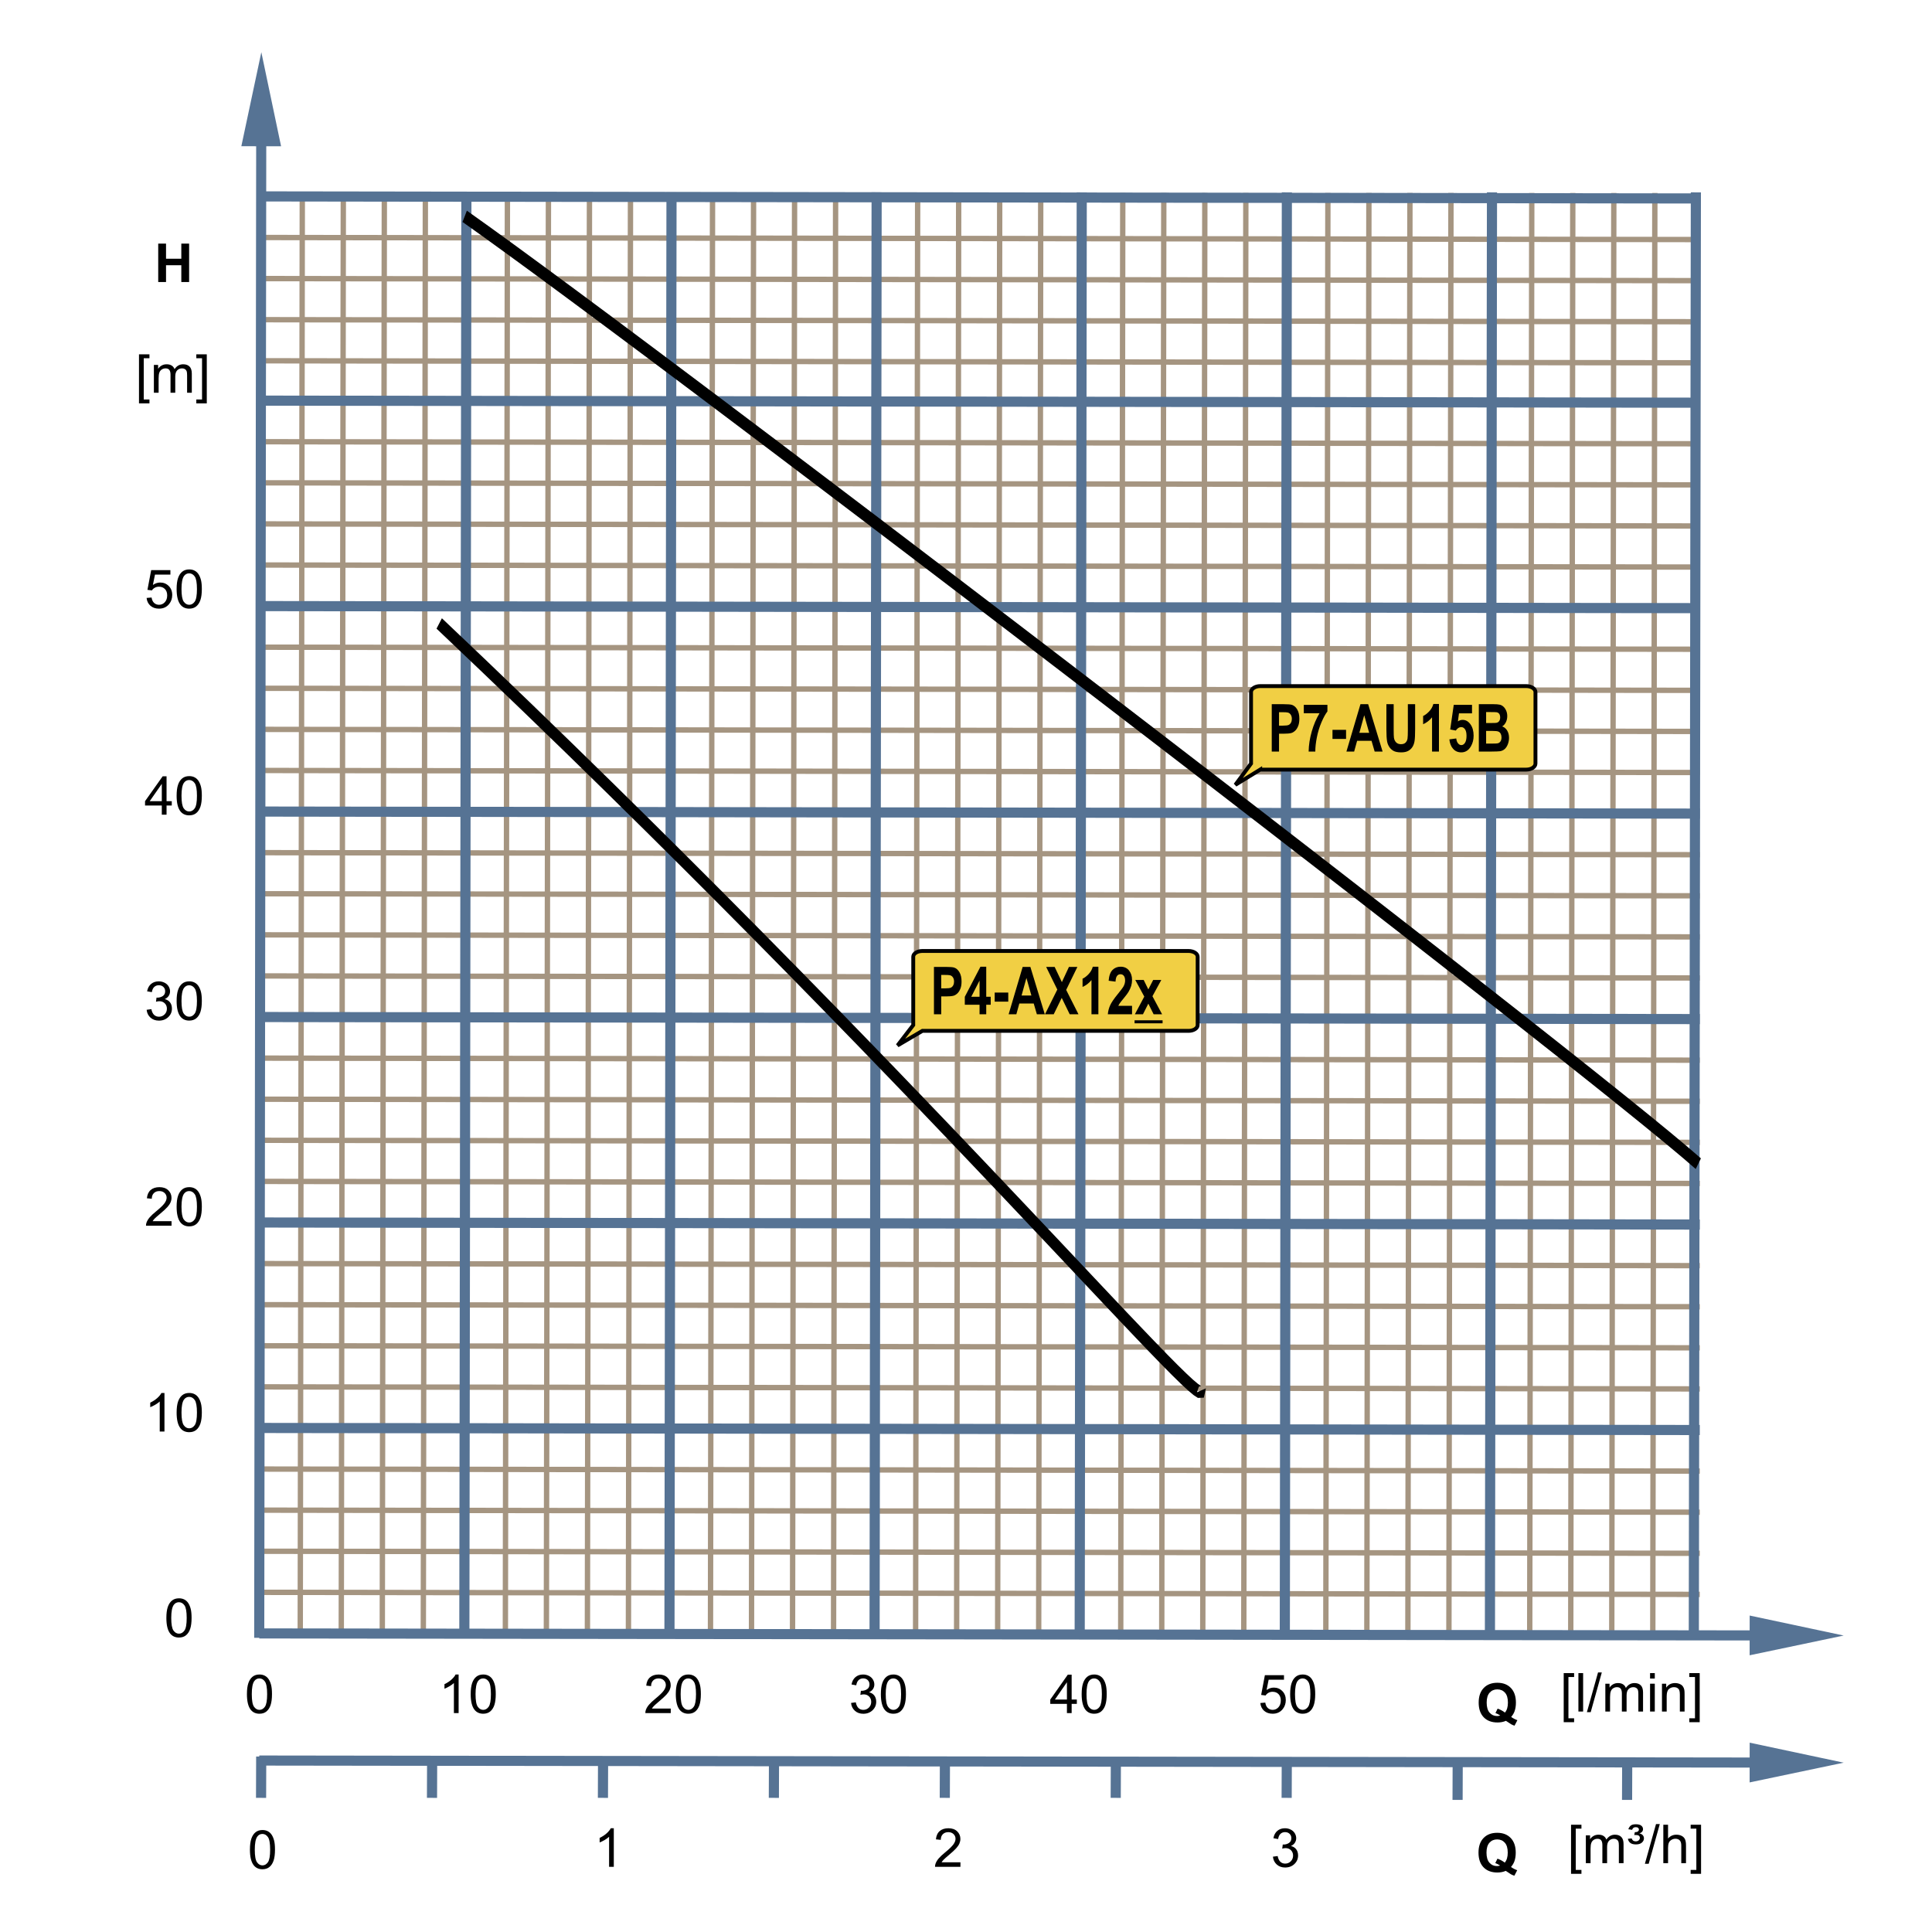 <?xml version="1.0" encoding="UTF-8"?>
<!DOCTYPE svg PUBLIC "-//W3C//DTD SVG 1.1//EN" "http://www.w3.org/Graphics/SVG/1.1/DTD/svg11.dtd">
<svg xmlns="http://www.w3.org/2000/svg" xml:space="preserve" width="600px" height="600px" style="shape-rendering:geometricPrecision; text-rendering:geometricPrecision; image-rendering:optimizeQuality; fill-rule:evenodd; clip-rule:evenodd"
viewBox="0 0 600 600"
 xmlns:xlink="http://www.w3.org/1999/xlink">
 <defs>
  <style type="text/css">
   <![CDATA[
    .str2 {stroke:black;stroke-width:1.2}
    .str0 {stroke:#A59581;stroke-width:1.666}
    .str1 {stroke:#567394;stroke-width:3.15}
    .fil0 {fill:none}
    .fil5 {fill:black}
    .fil4 {fill:#F1CF44}
    .fil3 {fill:black;fill-rule:nonzero}
    .fil1 {fill:black;fill-rule:nonzero}
    .fil2 {fill:#567394;fill-rule:nonzero}
   ]]>
  </style>
 </defs>
 <g id="Ebene_1">
  <line class="fil0 str0" x1="93.882" y1="59.926" x2="93.244" y2= "508.562" />
  <line class="fil0 str0" x1="157.583" y1="59.926" x2="156.945" y2= "508.562" />
  <line class="fil0 str0" x1="221.285" y1="59.926" x2="220.646" y2= "508.562" />
  <line class="fil0 str0" x1="284.986" y1="59.926" x2="284.348" y2= "508.562" />
  <line class="fil0 str0" x1="348.687" y1="59.926" x2="348.049" y2= "508.562" />
  <line class="fil0 str0" x1="475.706" y1="59.926" x2="475.068" y2= "508.562" />
  <line class="fil0 str0" x1="412.389" y1="59.926" x2="411.75" y2= "508.562" />
  <line class="fil0 str0" x1="106.622" y1="59.926" x2="105.984" y2= "508.562" />
  <line class="fil0 str0" x1="170.323" y1="59.926" x2="169.685" y2= "508.562" />
  <line class="fil0 str0" x1="234.025" y1="59.926" x2="233.386" y2= "508.562" />
  <line class="fil0 str0" x1="297.726" y1="59.926" x2="297.088" y2= "508.562" />
  <line class="fil0 str0" x1="361.427" y1="59.926" x2="360.789" y2= "508.562" />
  <line class="fil0 str0" x1="488.446" y1="59.926" x2="487.808" y2= "508.562" />
  <line class="fil0 str0" x1="425.129" y1="59.926" x2="424.49" y2= "508.562" />
  <line class="fil0 str0" x1="119.362" y1="59.926" x2="118.724" y2= "508.562" />
  <line class="fil0 str0" x1="183.065" y1="59.926" x2="182.425" y2= "508.562" />
  <line class="fil0 str0" x1="246.765" y1="59.926" x2="246.128" y2= "508.562" />
  <line class="fil0 str0" x1="310.466" y1="59.926" x2="309.828" y2= "508.562" />
  <line class="fil0 str0" x1="374.169" y1="59.926" x2="373.529" y2= "508.562" />
  <line class="fil0 str0" x1="501.187" y1="59.926" x2="500.548" y2= "508.562" />
  <line class="fil0 str0" x1="437.869" y1="59.926" x2="437.231" y2= "508.562" />
  <line class="fil0 str0" x1="132.102" y1="59.926" x2="131.465" y2= "508.562" />
  <line class="fil0 str0" x1="195.805" y1="59.926" x2="195.165" y2= "508.562" />
  <line class="fil0 str0" x1="259.506" y1="59.926" x2="258.868" y2= "508.562" />
  <line class="fil0 str0" x1="323.206" y1="59.926" x2="322.569" y2= "508.562" />
  <line class="fil0 str0" x1="386.909" y1="59.926" x2="386.269" y2= "508.562" />
  <line class="fil0 str0" x1="513.928" y1="59.926" x2="513.288" y2= "508.562" />
  <line class="fil0 str0" x1="450.609" y1="59.926" x2="449.972" y2= "508.562" />
  <line class="fil0 str0" x1="527.885" y1="431.343" x2="80.518" y2= "430.704" />
  <line class="fil0 str0" x1="527.885" y1="495.153" x2="80.518" y2= "494.513" />
  <line class="fil0 str0" x1="527.885" y1="367.534" x2="80.518" y2= "366.894" />
  <line class="fil0 str0" x1="527.885" y1="303.724" x2="80.518" y2= "303.085" />
  <line class="fil0 str0" x1="527.885" y1="239.915" x2="80.518" y2= "239.276" />
  <line class="fil0 str0" x1="527.885" y1="112.682" x2="80.518" y2= "112.043" />
  <line class="fil0 str0" x1="527.885" y1="176.107" x2="80.518" y2= "175.468" />
  <line class="fil0 str0" x1="527.885" y1="418.581" x2="80.518" y2= "417.942" />
  <line class="fil0 str0" x1="527.885" y1="482.391" x2="80.518" y2= "481.751" />
  <line class="fil0 str0" x1="527.885" y1="354.772" x2="80.518" y2= "354.132" />
  <line class="fil0 str0" x1="527.885" y1="290.962" x2="80.518" y2= "290.324" />
  <line class="fil0 str0" x1="527.885" y1="227.154" x2="80.518" y2= "226.515" />
  <line class="fil0 str0" x1="527.885" y1="99.92" x2="80.518" y2= "99.28" />
  <line class="fil0 str0" x1="527.885" y1="163.345" x2="80.518" y2= "162.706" />
  <line class="fil0 str0" x1="527.885" y1="405.819" x2="80.518" y2= "405.18" />
  <line class="fil0 str0" x1="527.885" y1="469.628" x2="80.518" y2= "468.989" />
  <line class="fil0 str0" x1="527.885" y1="342.011" x2="80.518" y2= "341.372" />
  <line class="fil0 str0" x1="527.885" y1="278.202" x2="80.518" y2= "277.562" />
  <line class="fil0 str0" x1="527.885" y1="214.392" x2="80.518" y2= "213.753" />
  <line class="fil0 str0" x1="527.885" y1="87.157" x2="80.518" y2= "86.518" />
  <line class="fil0 str0" x1="527.885" y1="150.583" x2="80.518" y2= "149.943" />
  <line class="fil0 str0" x1="527.885" y1="393.058" x2="80.518" y2= "392.419" />
  <line class="fil0 str0" x1="527.885" y1="456.866" x2="80.518" y2= "456.227" />
  <line class="fil0 str0" x1="527.885" y1="329.249" x2="80.518" y2= "328.609" />
  <line class="fil0 str0" x1="527.885" y1="265.439" x2="80.518" y2= "264.8" />
  <line class="fil0 str0" x1="527.885" y1="201.63" x2="80.518" y2= "200.991" />
  <line class="fil0 str0" x1="527.885" y1="74.397" x2="80.518" y2= "73.757" />
  <line class="fil0 str0" x1="527.885" y1="137.82" x2="80.518" y2= "137.181" />
  <polygon class="fil1" points="49.137,87.586 49.137,75.655 51.562,75.655 51.562,80.35 56.31,80.35 56.31,75.655 58.732,75.655 58.732,87.586 56.31,87.586 56.31,82.37 51.562,82.37 51.562,87.586 "/>
  <path class="fil1" d="M469.309 533.213c0.589,0.422 1.235,0.761 1.928,1.008l-0.885 1.702c-0.364,-0.109 -0.72,-0.258 -1.068,-0.447 -0.077,-0.038 -0.611,-0.391 -1.602,-1.058 -0.784,0.342 -1.647,0.512 -2.597,0.512 -1.835,0 -3.269,-0.539 -4.309,-1.62 -1.039,-1.077 -1.559,-2.594 -1.559,-4.546 0,-1.95 0.52,-3.463 1.562,-4.546 1.041,-1.08 2.455,-1.622 4.241,-1.622 1.767,0 3.17,0.542 4.205,1.622 1.036,1.083 1.556,2.597 1.556,4.546 0,1.03 -0.145,1.935 -0.43,2.717 -0.22,0.597 -0.567,1.175 -1.043,1.734zm-1.939 -1.359c0.312,-0.364 0.542,-0.803 0.698,-1.32 0.153,-0.513 0.23,-1.106 0.23,-1.772 0,-1.381 -0.302,-2.408 -0.91,-3.088 -0.608,-0.68 -1.403,-1.022 -2.384,-1.022 -0.983,0 -1.776,0.342 -2.387,1.024 -0.613,0.683 -0.918,1.712 -0.918,3.087 0,1.392 0.306,2.436 0.918,3.128 0.611,0.691 1.38,1.039 2.313,1.039 0.346,0 0.677,-0.058 0.986,-0.173 -0.488,-0.318 -0.986,-0.569 -1.488,-0.75l0.674 -1.375c0.792,0.272 1.55,0.677 2.269,1.222z"/>
  <path class="fil1" d="M469.254 579.808c0.589,0.422 1.235,0.761 1.928,1.008l-0.885 1.702c-0.364,-0.109 -0.72,-0.258 -1.068,-0.447 -0.077,-0.038 -0.611,-0.391 -1.602,-1.058 -0.784,0.342 -1.647,0.512 -2.597,0.512 -1.835,0 -3.269,-0.539 -4.309,-1.62 -1.039,-1.077 -1.559,-2.594 -1.559,-4.546 0,-1.95 0.52,-3.463 1.562,-4.546 1.041,-1.08 2.455,-1.622 4.241,-1.622 1.767,0 3.17,0.542 4.205,1.622 1.036,1.083 1.556,2.597 1.556,4.546 0,1.03 -0.145,1.935 -0.43,2.717 -0.22,0.597 -0.567,1.175 -1.043,1.734zm-1.939 -1.359c0.312,-0.364 0.542,-0.803 0.698,-1.32 0.153,-0.513 0.23,-1.106 0.23,-1.772 0,-1.381 -0.302,-2.408 -0.91,-3.088 -0.608,-0.68 -1.403,-1.022 -2.384,-1.022 -0.983,0 -1.776,0.342 -2.387,1.024 -0.613,0.683 -0.918,1.712 -0.918,3.087 0,1.392 0.306,2.436 0.918,3.128 0.611,0.691 1.38,1.039 2.313,1.039 0.346,0 0.677,-0.058 0.986,-0.173 -0.488,-0.318 -0.986,-0.569 -1.488,-0.75l0.674 -1.375c0.792,0.272 1.55,0.677 2.269,1.222z"/>
  <polygon class="fil1" points="43.164,125.279 43.164,110.038 46.413,110.038 46.413,111.252 44.639,111.252 44.639,124.068 46.413,124.068 46.413,125.279 "/>
  <path id="1" class="fil1" d="M47.789 121.969l0 -8.641 1.317 0 0 1.211c0.274,-0.422 0.636,-0.764 1.09,-1.02 0.454,-0.258 0.97,-0.389 1.548,-0.389 0.643,0 1.17,0.134 1.583,0.4 0.414,0.268 0.704,0.636 0.871,1.115 0.691,-1.009 1.584,-1.515 2.685,-1.515 0.865,0 1.526,0.239 1.991,0.715 0.465,0.474 0.694,1.205 0.694,2.191l0 5.934 -1.463 0 0 -5.444c0,-0.586 -0.047,-1.008 -0.143,-1.266 -0.098,-0.257 -0.271,-0.465 -0.52,-0.624 -0.252,-0.154 -0.548,-0.235 -0.885,-0.235 -0.613,0 -1.118,0.202 -1.524,0.608 -0.402,0.403 -0.605,1.05 -0.605,1.939l0 5.022 -1.472 0 0 -5.614c0,-0.652 -0.121,-1.142 -0.361,-1.466 -0.241,-0.324 -0.631,-0.488 -1.18,-0.488 -0.414,0 -0.797,0.107 -1.15,0.328 -0.351,0.216 -0.608,0.532 -0.764,0.95 -0.161,0.419 -0.238,1.022 -0.238,1.808l0 4.483 -1.474 0z"/>
  <polygon id="12" class="fil1" points="64.217,125.279 60.968,125.279 60.968,124.068 62.746,124.068 62.746,111.252 60.968,111.252 60.968,110.038 64.217,110.038 "/>
  <polygon class="fil1" points="485.624,534.841 485.624,519.6 488.854,519.6 488.854,520.814 487.09,520.814 487.09,533.63 488.854,533.63 488.854,534.841 "/>
  <polygon id="1" class="fil1" points="490.189,531.531 490.189,519.6 491.654,519.6 491.654,531.531 "/>
  <polygon id="12" class="fil1" points="492.825,531.734 496.283,519.398 497.455,519.398 494.006,531.734 "/>
  <path id="123" class="fil1" d="M498.554 531.531l0 -8.641 1.309 0 0 1.211c0.272,-0.422 0.633,-0.764 1.083,-1.02 0.45,-0.258 0.964,-0.389 1.539,-0.389 0.639,0 1.164,0.134 1.573,0.4 0.411,0.268 0.699,0.636 0.866,1.115 0.687,-1.009 1.575,-1.515 2.669,-1.515 0.858,0 1.517,0.239 1.978,0.715 0.461,0.474 0.691,1.205 0.691,2.191l0 5.934 -1.455 0 0 -5.444c0,-0.586 -0.047,-1.008 -0.142,-1.266 -0.098,-0.257 -0.269,-0.465 -0.517,-0.624 -0.25,-0.154 -0.545,-0.235 -0.88,-0.235 -0.609,0 -1.112,0.202 -1.515,0.608 -0.4,0.403 -0.602,1.05 -0.602,1.939l0 5.022 -1.465 0 0 -5.614c0,-0.652 -0.12,-1.142 -0.357,-1.466 -0.239,-0.324 -0.628,-0.488 -1.173,-0.488 -0.411,0 -0.792,0.107 -1.142,0.328 -0.35,0.216 -0.605,0.532 -0.761,0.95 -0.159,0.419 -0.236,1.022 -0.236,1.808l0 4.483 -1.465 0z"/>
  <path id="1234" class="fil1" d="M512.444 521.287l0 -1.687 1.466 0 0 1.687 -1.466 0zm0 10.244l0 -8.641 1.466 0 0 8.641 -1.466 0z"/>
  <path id="12345" class="fil1" d="M516.14 531.531l0 -8.641 1.318 0 0 1.227c0.635,-0.95 1.553,-1.425 2.75,-1.425 0.521,0 1,0.094 1.436,0.282 0.438,0.189 0.764,0.433 0.98,0.739 0.22,0.302 0.37,0.663 0.458,1.08 0.054,0.272 0.08,0.746 0.08,1.425l0 5.313 -1.466 0 0 -5.258c0,-0.594 -0.055,-1.041 -0.169,-1.339 -0.115,-0.294 -0.318,-0.531 -0.606,-0.706 -0.291,-0.178 -0.63,-0.266 -1.022,-0.266 -0.625,0 -1.161,0.2 -1.617,0.594 -0.452,0.397 -0.677,1.146 -0.677,2.255l0 4.72 -1.465 0z"/>
  <polygon id="123456" class="fil1" points="527.857,534.841 524.627,534.841 524.627,533.63 526.394,533.63 526.394,520.814 524.627,520.814 524.627,519.6 527.857,519.6 "/>
  <polygon class="fil1" points="487.901,581.929 487.901,566.688 491.131,566.688 491.131,567.902 489.367,567.902 489.367,580.718 491.131,580.718 491.131,581.929 "/>
  <path id="1" class="fil1" d="M492.499 578.619l0 -8.641 1.309 0 0 1.211c0.272,-0.422 0.633,-0.764 1.083,-1.02 0.45,-0.258 0.964,-0.389 1.539,-0.389 0.639,0 1.164,0.134 1.573,0.4 0.411,0.268 0.699,0.636 0.866,1.115 0.687,-1.009 1.575,-1.515 2.669,-1.515 0.858,0 1.517,0.239 1.978,0.715 0.461,0.474 0.691,1.205 0.691,2.191l0 5.934 -1.455 0 0 -5.444c0,-0.586 -0.047,-1.008 -0.142,-1.266 -0.098,-0.257 -0.269,-0.465 -0.517,-0.624 -0.25,-0.154 -0.545,-0.235 -0.88,-0.235 -0.609,0 -1.112,0.202 -1.515,0.608 -0.4,0.403 -0.602,1.05 -0.602,1.939l0 5.022 -1.465 0 0 -5.614c0,-0.652 -0.12,-1.142 -0.357,-1.466 -0.239,-0.324 -0.628,-0.488 -1.173,-0.488 -0.411,0 -0.792,0.107 -1.142,0.328 -0.35,0.216 -0.605,0.532 -0.761,0.95 -0.159,0.419 -0.236,1.022 -0.236,1.808l0 4.483 -1.465 0z"/>
  <path id="12" class="fil1" d="M505.553 571.058l1.186 -0.123c0.109,0.328 0.25,0.55 0.425,0.669 0.233,0.162 0.509,0.243 0.831,0.243 0.383,0 0.693,-0.106 0.928,-0.317 0.233,-0.211 0.35,-0.468 0.35,-0.764 0,-0.272 -0.101,-0.49 -0.294,-0.654 -0.195,-0.161 -0.528,-0.241 -1,-0.241 -0.066,0 -0.156,0.005 -0.269,0.014 -0.076,0.005 -0.137,0.008 -0.178,0.008l0.178 -0.894c0.439,0.005 0.761,-0.072 0.964,-0.236 0.203,-0.161 0.306,-0.361 0.306,-0.595 0,-0.2 -0.08,-0.372 -0.244,-0.51 -0.162,-0.142 -0.403,-0.211 -0.726,-0.211 -0.302,0 -0.539,0.058 -0.71,0.178 -0.17,0.12 -0.32,0.335 -0.444,0.649l-1.164 -0.186c0.224,-0.575 0.506,-0.978 0.844,-1.205 0.339,-0.228 0.833,-0.342 1.483,-0.342 0.783,0 1.35,0.146 1.706,0.436 0.354,0.291 0.532,0.652 0.532,1.085 0,0.301 -0.096,0.564 -0.288,0.798 -0.192,0.233 -0.469,0.402 -0.833,0.506 0.483,0.12 0.838,0.317 1.066,0.589 0.228,0.274 0.342,0.597 0.342,0.965 0,0.504 -0.217,0.942 -0.644,1.317 -0.428,0.376 -1.039,0.562 -1.831,0.562 -0.757,0 -1.339,-0.15 -1.742,-0.45 -0.402,-0.302 -0.658,-0.734 -0.772,-1.291z"/>
  <polygon id="123" class="fil1" points="510.833,578.822 514.291,566.487 515.463,566.487 512.014,578.822 "/>
  <path id="1234" class="fil1" d="M516.562 578.619l0 -11.931 1.465 0 0 4.28c0.683,-0.791 1.546,-1.189 2.589,-1.189 0.639,0 1.194,0.129 1.666,0.381 0.472,0.25 0.811,0.6 1.014,1.044 0.203,0.446 0.306,1.093 0.306,1.937l0 5.477 -1.466 0 0 -5.477c0,-0.731 -0.159,-1.265 -0.476,-1.597 -0.317,-0.334 -0.767,-0.504 -1.346,-0.504 -0.435,0 -0.843,0.115 -1.225,0.339 -0.384,0.225 -0.655,0.531 -0.817,0.918 -0.164,0.383 -0.244,0.917 -0.244,1.594l0 4.728 -1.465 0z"/>
  <polygon id="12345" class="fil1" points="528.279,581.929 525.049,581.929 525.049,580.718 526.816,580.718 526.816,567.902 525.049,567.902 525.049,566.688 528.279,566.688 "/>
  <path class="fil1" d="M51.077 444.578l-1.471 0 0 -9.332c-0.354,0.335 -0.819,0.671 -1.395,1.008 -0.578,0.335 -1.094,0.589 -1.553,0.756l0 -1.414c0.824,-0.386 1.545,-0.854 2.162,-1.4 0.614,-0.55 1.054,-1.08 1.31,-1.597l0.946 0 0 11.979z"/>
  <path id="1" class="fil1" d="M54.853 438.694c0,-1.411 0.145,-2.546 0.438,-3.405 0.291,-0.861 0.728,-1.526 1.302,-1.992 0.575,-0.466 1.299,-0.699 2.172,-0.699 0.646,0 1.209,0.129 1.696,0.389 0.487,0.255 0.885,0.627 1.203,1.113 0.317,0.485 0.565,1.077 0.745,1.775 0.181,0.698 0.271,1.636 0.271,2.819 0,1.4 -0.146,2.528 -0.435,3.389 -0.29,0.861 -0.723,1.524 -1.298,1.995 -0.576,0.469 -1.302,0.702 -2.183,0.702 -1.157,0 -2.065,-0.411 -2.724,-1.236 -0.791,-0.992 -1.187,-2.611 -1.187,-4.85zm1.513 0c0,1.959 0.233,3.261 0.694,3.912 0.461,0.647 1.028,0.972 1.704,0.972 0.679,0 1.246,-0.328 1.707,-0.978 0.46,-0.65 0.693,-1.953 0.693,-3.906 0,-1.964 -0.233,-3.269 -0.693,-3.913 -0.461,-0.647 -1.033,-0.97 -1.721,-0.97 -0.679,0 -1.217,0.287 -1.624,0.857 -0.506,0.724 -0.761,2.069 -0.761,4.027z"/>
  <path class="fil1" d="M142.428 532.013l-1.463 0 0 -9.332c-0.353,0.335 -0.814,0.671 -1.387,1.008 -0.575,0.335 -1.088,0.589 -1.543,0.756l0 -1.414c0.819,-0.386 1.535,-0.854 2.15,-1.4 0.611,-0.55 1.047,-1.08 1.302,-1.597l0.942 0 0 11.979z"/>
  <path id="1" class="fil1" d="M146.181 526.129c0,-1.411 0.145,-2.546 0.436,-3.405 0.29,-0.861 0.723,-1.526 1.294,-1.992 0.572,-0.466 1.291,-0.699 2.159,-0.699 0.641,0 1.202,0.129 1.685,0.389 0.483,0.255 0.88,0.627 1.197,1.113 0.315,0.485 0.562,1.077 0.74,1.775 0.18,0.698 0.269,1.636 0.269,2.819 0,1.4 -0.145,2.528 -0.431,3.389 -0.288,0.861 -0.72,1.524 -1.291,1.995 -0.572,0.469 -1.294,0.702 -2.168,0.702 -1.151,0 -2.054,-0.411 -2.709,-1.236 -0.786,-0.992 -1.181,-2.611 -1.181,-4.85zm1.506 0c0,1.959 0.231,3.261 0.69,3.912 0.458,0.647 1.022,0.972 1.694,0.972 0.674,0 1.238,-0.328 1.696,-0.978 0.458,-0.65 0.69,-1.953 0.69,-3.906 0,-1.964 -0.231,-3.269 -0.69,-3.913 -0.458,-0.647 -1.027,-0.97 -1.71,-0.97 -0.676,0 -1.211,0.287 -1.614,0.857 -0.502,0.724 -0.756,2.069 -0.756,4.027z"/>
  <path class="fil1" d="M190.62 579.757l-1.463 0 0 -9.332c-0.353,0.335 -0.814,0.671 -1.387,1.008 -0.575,0.335 -1.088,0.589 -1.543,0.756l0 -1.414c0.819,-0.386 1.535,-0.854 2.15,-1.4 0.611,-0.55 1.047,-1.08 1.302,-1.597l0.942 0 0 11.979z"/>
  <path class="fil1" d="M298.271 578.35l0 1.408 -7.887 0c-0.011,-0.353 0.044,-0.691 0.17,-1.017 0.2,-0.539 0.521,-1.066 0.964,-1.587 0.444,-0.52 1.083,-1.123 1.917,-1.806 1.296,-1.065 2.175,-1.906 2.63,-2.528 0.455,-0.619 0.683,-1.208 0.683,-1.761 0,-0.581 -0.208,-1.069 -0.622,-1.469 -0.417,-0.398 -0.959,-0.598 -1.625,-0.598 -0.706,0 -1.269,0.211 -1.691,0.636 -0.425,0.422 -0.639,1.009 -0.644,1.756l-1.506 -0.153c0.102,-1.124 0.491,-1.981 1.164,-2.57 0.672,-0.587 1.578,-0.882 2.71,-0.882 1.145,0 2.05,0.318 2.717,0.953 0.669,0.635 1.003,1.422 1.003,2.361 0,0.477 -0.098,0.946 -0.294,1.408 -0.194,0.461 -0.52,0.948 -0.972,1.455 -0.454,0.512 -1.206,1.211 -2.258,2.101 -0.879,0.739 -1.443,1.238 -1.693,1.502 -0.249,0.261 -0.455,0.524 -0.619,0.792l5.854 0z"/>
  <path class="fil1" d="M395.32 576.608l1.465 -0.195c0.17,0.831 0.455,1.428 0.858,1.795 0.406,0.367 0.898,0.55 1.477,0.55 0.69,0 1.272,-0.239 1.748,-0.717 0.472,-0.477 0.71,-1.069 0.71,-1.775 0,-0.672 -0.219,-1.228 -0.658,-1.665 -0.441,-0.436 -1,-0.655 -1.677,-0.655 -0.277,0 -0.622,0.055 -1.033,0.164l0.164 -1.287c0.098,0.013 0.175,0.017 0.236,0.017 0.622,0 1.183,-0.164 1.683,-0.488 0.499,-0.326 0.75,-0.828 0.75,-1.506 0,-0.537 -0.183,-0.984 -0.546,-1.334 -0.365,-0.353 -0.835,-0.531 -1.409,-0.531 -0.569,0 -1.044,0.181 -1.422,0.537 -0.38,0.357 -0.625,0.896 -0.732,1.613l-1.465 -0.261c0.178,-0.983 0.586,-1.743 1.219,-2.282 0.636,-0.54 1.425,-0.811 2.37,-0.811 0.65,0 1.25,0.142 1.797,0.419 0.548,0.28 0.967,0.661 1.258,1.145 0.288,0.483 0.436,0.994 0.436,1.539 0,0.513 -0.139,0.983 -0.417,1.408 -0.277,0.422 -0.685,0.759 -1.227,1.008 0.706,0.162 1.252,0.501 1.644,1.014 0.389,0.512 0.583,1.153 0.583,1.923 0,1.041 -0.376,1.924 -1.139,2.649 -0.757,0.726 -1.72,1.087 -2.88,1.087 -1.047,0 -1.917,-0.31 -2.608,-0.935 -0.691,-0.622 -1.087,-1.431 -1.184,-2.425z"/>
  <path class="fil1" d="M76.688 526.129c0,-1.411 0.145,-2.546 0.436,-3.405 0.29,-0.861 0.723,-1.526 1.294,-1.992 0.572,-0.466 1.291,-0.699 2.159,-0.699 0.641,0 1.202,0.129 1.685,0.389 0.483,0.255 0.88,0.627 1.197,1.113 0.315,0.485 0.562,1.077 0.74,1.775 0.18,0.698 0.269,1.636 0.269,2.819 0,1.4 -0.145,2.528 -0.431,3.389 -0.288,0.861 -0.72,1.524 -1.291,1.995 -0.572,0.469 -1.294,0.702 -2.168,0.702 -1.151,0 -2.054,-0.411 -2.709,-1.236 -0.786,-0.992 -1.181,-2.611 -1.181,-4.85zm1.506 0c0,1.959 0.231,3.261 0.69,3.912 0.458,0.647 1.022,0.972 1.694,0.972 0.674,0 1.238,-0.328 1.696,-0.978 0.458,-0.65 0.69,-1.953 0.69,-3.906 0,-1.964 -0.231,-3.269 -0.69,-3.913 -0.458,-0.647 -1.027,-0.97 -1.71,-0.97 -0.676,0 -1.211,0.287 -1.614,0.857 -0.502,0.724 -0.756,2.069 -0.756,4.027z"/>
  <path class="fil1" d="M51.669 502.466c0,-1.411 0.145,-2.546 0.438,-3.405 0.291,-0.861 0.728,-1.526 1.302,-1.992 0.575,-0.466 1.299,-0.699 2.172,-0.699 0.646,0 1.209,0.129 1.696,0.389 0.487,0.255 0.885,0.627 1.203,1.113 0.317,0.485 0.565,1.077 0.745,1.775 0.181,0.698 0.271,1.636 0.271,2.819 0,1.4 -0.146,2.528 -0.435,3.389 -0.29,0.861 -0.723,1.524 -1.298,1.995 -0.576,0.469 -1.302,0.702 -2.183,0.702 -1.157,0 -2.065,-0.411 -2.724,-1.236 -0.791,-0.992 -1.187,-2.611 -1.187,-4.85zm1.513 0c0,1.959 0.233,3.261 0.694,3.912 0.461,0.647 1.028,0.972 1.704,0.972 0.679,0 1.246,-0.328 1.707,-0.978 0.46,-0.65 0.693,-1.953 0.693,-3.906 0,-1.964 -0.233,-3.269 -0.693,-3.913 -0.461,-0.647 -1.033,-0.97 -1.721,-0.97 -0.679,0 -1.217,0.287 -1.624,0.857 -0.506,0.724 -0.761,2.069 -0.761,4.027z"/>
  <path class="fil1" d="M77.619 574.428c0,-1.411 0.145,-2.546 0.436,-3.405 0.29,-0.861 0.723,-1.526 1.294,-1.992 0.572,-0.466 1.291,-0.699 2.159,-0.699 0.641,0 1.202,0.129 1.685,0.389 0.483,0.255 0.88,0.627 1.197,1.113 0.315,0.485 0.562,1.077 0.74,1.775 0.18,0.698 0.269,1.636 0.269,2.819 0,1.4 -0.145,2.528 -0.431,3.389 -0.288,0.861 -0.72,1.524 -1.291,1.995 -0.572,0.469 -1.294,0.702 -2.168,0.702 -1.151,0 -2.054,-0.411 -2.709,-1.236 -0.786,-0.992 -1.181,-2.611 -1.181,-4.85zm1.506 0c0,1.959 0.231,3.261 0.69,3.912 0.458,0.647 1.022,0.972 1.694,0.972 0.674,0 1.238,-0.328 1.696,-0.978 0.458,-0.65 0.69,-1.953 0.69,-3.906 0,-1.964 -0.231,-3.269 -0.69,-3.913 -0.458,-0.647 -1.027,-0.97 -1.71,-0.97 -0.676,0 -1.211,0.287 -1.614,0.857 -0.502,0.724 -0.756,2.069 -0.756,4.027z"/>
  <path class="fil1" d="M208.307 530.605l0 1.408 -7.887 0c-0.011,-0.353 0.044,-0.691 0.17,-1.017 0.2,-0.539 0.521,-1.066 0.964,-1.587 0.444,-0.52 1.083,-1.123 1.917,-1.806 1.296,-1.065 2.175,-1.906 2.63,-2.528 0.455,-0.619 0.683,-1.208 0.683,-1.761 0,-0.581 -0.208,-1.069 -0.622,-1.469 -0.417,-0.398 -0.959,-0.598 -1.625,-0.598 -0.706,0 -1.269,0.211 -1.691,0.636 -0.425,0.422 -0.639,1.009 -0.644,1.756l-1.506 -0.153c0.102,-1.124 0.491,-1.981 1.164,-2.57 0.672,-0.587 1.578,-0.882 2.71,-0.882 1.145,0 2.05,0.318 2.717,0.953 0.669,0.635 1.003,1.422 1.003,2.361 0,0.477 -0.098,0.946 -0.294,1.408 -0.194,0.461 -0.52,0.948 -0.972,1.455 -0.454,0.512 -1.206,1.211 -2.258,2.101 -0.879,0.739 -1.443,1.238 -1.693,1.502 -0.249,0.261 -0.455,0.524 -0.619,0.792l5.854 0z"/>
  <path id="1" class="fil1" d="M209.876 526.129c0,-1.411 0.145,-2.546 0.436,-3.405 0.29,-0.861 0.723,-1.526 1.294,-1.992 0.572,-0.466 1.291,-0.699 2.159,-0.699 0.641,0 1.202,0.129 1.685,0.389 0.483,0.255 0.88,0.627 1.197,1.113 0.315,0.485 0.562,1.077 0.74,1.775 0.18,0.698 0.269,1.636 0.269,2.819 0,1.4 -0.145,2.528 -0.431,3.389 -0.288,0.861 -0.72,1.524 -1.291,1.995 -0.572,0.469 -1.294,0.702 -2.168,0.702 -1.151,0 -2.054,-0.411 -2.709,-1.236 -0.786,-0.992 -1.181,-2.611 -1.181,-4.85zm1.506 0c0,1.959 0.231,3.261 0.69,3.912 0.458,0.647 1.022,0.972 1.694,0.972 0.674,0 1.238,-0.328 1.696,-0.978 0.458,-0.65 0.69,-1.953 0.69,-3.906 0,-1.964 -0.231,-3.269 -0.69,-3.913 -0.458,-0.647 -1.027,-0.97 -1.71,-0.97 -0.676,0 -1.211,0.287 -1.614,0.857 -0.502,0.724 -0.756,2.069 -0.756,4.027z"/>
  <path class="fil1" d="M264.304 528.863l1.465 -0.195c0.17,0.831 0.455,1.428 0.858,1.795 0.406,0.367 0.898,0.55 1.477,0.55 0.69,0 1.272,-0.239 1.748,-0.717 0.472,-0.477 0.71,-1.069 0.71,-1.775 0,-0.672 -0.219,-1.228 -0.658,-1.665 -0.441,-0.436 -1,-0.655 -1.677,-0.655 -0.277,0 -0.622,0.055 -1.033,0.164l0.164 -1.287c0.098,0.013 0.175,0.017 0.236,0.017 0.622,0 1.183,-0.164 1.683,-0.488 0.499,-0.326 0.75,-0.828 0.75,-1.506 0,-0.537 -0.183,-0.984 -0.546,-1.334 -0.365,-0.353 -0.835,-0.531 -1.409,-0.531 -0.569,0 -1.044,0.181 -1.422,0.537 -0.38,0.357 -0.625,0.896 -0.732,1.613l-1.465 -0.261c0.178,-0.983 0.586,-1.743 1.219,-2.282 0.636,-0.54 1.425,-0.811 2.37,-0.811 0.65,0 1.25,0.142 1.797,0.419 0.548,0.28 0.967,0.661 1.258,1.145 0.288,0.483 0.436,0.994 0.436,1.539 0,0.513 -0.139,0.983 -0.417,1.408 -0.277,0.422 -0.685,0.759 -1.227,1.008 0.706,0.162 1.252,0.501 1.644,1.014 0.389,0.512 0.583,1.153 0.583,1.923 0,1.041 -0.376,1.924 -1.139,2.649 -0.757,0.726 -1.72,1.087 -2.88,1.087 -1.047,0 -1.917,-0.31 -2.608,-0.935 -0.691,-0.622 -1.087,-1.431 -1.184,-2.425z"/>
  <path id="1" class="fil1" d="M273.565 526.129c0,-1.411 0.145,-2.546 0.436,-3.405 0.29,-0.861 0.723,-1.526 1.294,-1.992 0.572,-0.466 1.291,-0.699 2.159,-0.699 0.641,0 1.202,0.129 1.685,0.389 0.483,0.255 0.88,0.627 1.197,1.113 0.315,0.485 0.562,1.077 0.74,1.775 0.18,0.698 0.269,1.636 0.269,2.819 0,1.4 -0.145,2.528 -0.431,3.389 -0.288,0.861 -0.72,1.524 -1.291,1.995 -0.572,0.469 -1.294,0.702 -2.168,0.702 -1.151,0 -2.054,-0.411 -2.709,-1.236 -0.786,-0.992 -1.181,-2.611 -1.181,-4.85zm1.506 0c0,1.959 0.231,3.261 0.69,3.912 0.458,0.647 1.022,0.972 1.694,0.972 0.674,0 1.238,-0.328 1.696,-0.978 0.458,-0.65 0.69,-1.953 0.69,-3.906 0,-1.964 -0.231,-3.269 -0.69,-3.913 -0.458,-0.647 -1.027,-0.97 -1.71,-0.97 -0.676,0 -1.211,0.287 -1.614,0.857 -0.502,0.724 -0.756,2.069 -0.756,4.027z"/>
  <path class="fil1" d="M331.345 532.013l0 -2.855 -5.175 0 0 -1.345 5.444 -7.731 1.197 0 0 7.731 1.611 0 0 1.345 -1.611 0 0 2.855 -1.466 0zm0 -4.2l0 -5.378 -3.734 5.378 3.734 0z"/>
  <path id="1" class="fil1" d="M335.92 526.129c0,-1.411 0.145,-2.546 0.436,-3.405 0.29,-0.861 0.723,-1.526 1.294,-1.992 0.572,-0.466 1.291,-0.699 2.159,-0.699 0.641,0 1.202,0.129 1.685,0.389 0.483,0.255 0.88,0.627 1.197,1.113 0.315,0.485 0.562,1.077 0.74,1.775 0.18,0.698 0.269,1.636 0.269,2.819 0,1.4 -0.145,2.528 -0.431,3.389 -0.288,0.861 -0.72,1.524 -1.291,1.995 -0.572,0.469 -1.294,0.702 -2.168,0.702 -1.151,0 -2.054,-0.411 -2.709,-1.236 -0.786,-0.992 -1.181,-2.611 -1.181,-4.85zm1.506 0c0,1.959 0.231,3.261 0.69,3.912 0.458,0.647 1.022,0.972 1.694,0.972 0.674,0 1.238,-0.328 1.696,-0.978 0.458,-0.65 0.69,-1.953 0.69,-3.906 0,-1.964 -0.231,-3.269 -0.69,-3.913 -0.458,-0.647 -1.027,-0.97 -1.71,-0.97 -0.676,0 -1.211,0.287 -1.614,0.857 -0.502,0.724 -0.756,2.069 -0.756,4.027z"/>
  <path class="fil1" d="M391.403 528.888l1.539 -0.131c0.115,0.75 0.378,1.31 0.792,1.688 0.417,0.378 0.917,0.567 1.502,0.567 0.706,0 1.304,-0.266 1.789,-0.797 0.49,-0.534 0.734,-1.239 0.734,-2.117 0,-0.836 -0.233,-1.494 -0.702,-1.978 -0.469,-0.483 -1.083,-0.724 -1.846,-0.724 -0.471,0 -0.896,0.107 -1.277,0.321 -0.381,0.214 -0.677,0.491 -0.894,0.833l-1.375 -0.178 1.156 -6.128 5.932 0 0 1.4 -4.761 0 -0.644 3.206c0.717,-0.501 1.469,-0.75 2.255,-0.75 1.043,0 1.92,0.361 2.636,1.082 0.717,0.723 1.076,1.65 1.076,2.784 0,1.08 -0.317,2.014 -0.945,2.8 -0.767,0.964 -1.811,1.447 -3.134,1.447 -1.085,0 -1.972,-0.302 -2.658,-0.912 -0.685,-0.608 -1.077,-1.414 -1.175,-2.416z"/>
  <path id="1" class="fil1" d="M400.672 526.129c0,-1.411 0.145,-2.546 0.436,-3.405 0.29,-0.861 0.723,-1.526 1.294,-1.992 0.572,-0.466 1.291,-0.699 2.159,-0.699 0.641,0 1.202,0.129 1.685,0.389 0.483,0.255 0.88,0.627 1.197,1.113 0.315,0.485 0.562,1.077 0.74,1.775 0.18,0.698 0.269,1.636 0.269,2.819 0,1.4 -0.145,2.528 -0.431,3.389 -0.288,0.861 -0.72,1.524 -1.291,1.995 -0.572,0.469 -1.294,0.702 -2.168,0.702 -1.151,0 -2.054,-0.411 -2.709,-1.236 -0.786,-0.992 -1.181,-2.611 -1.181,-4.85zm1.506 0c0,1.959 0.231,3.261 0.69,3.912 0.458,0.647 1.022,0.972 1.694,0.972 0.674,0 1.238,-0.328 1.696,-0.978 0.458,-0.65 0.69,-1.953 0.69,-3.906 0,-1.964 -0.231,-3.269 -0.69,-3.913 -0.458,-0.647 -1.027,-0.97 -1.71,-0.97 -0.676,0 -1.211,0.287 -1.614,0.857 -0.502,0.724 -0.756,2.069 -0.756,4.027z"/>
  <path class="fil1" d="M53.276 379.254l0 1.408 -7.934 0c-0.011,-0.353 0.044,-0.691 0.172,-1.017 0.2,-0.539 0.524,-1.066 0.969,-1.587 0.447,-0.52 1.09,-1.123 1.928,-1.806 1.304,-1.065 2.189,-1.906 2.646,-2.528 0.458,-0.619 0.688,-1.208 0.688,-1.761 0,-0.581 -0.209,-1.069 -0.625,-1.469 -0.42,-0.398 -0.965,-0.598 -1.636,-0.598 -0.709,0 -1.276,0.211 -1.701,0.636 -0.428,0.422 -0.643,1.009 -0.647,1.756l-1.515 -0.153c0.102,-1.124 0.494,-1.981 1.17,-2.57 0.677,-0.587 1.587,-0.882 2.728,-0.882 1.151,0 2.061,0.318 2.732,0.953 0.672,0.635 1.009,1.422 1.009,2.361 0,0.477 -0.099,0.946 -0.296,1.408 -0.195,0.461 -0.523,0.948 -0.978,1.455 -0.457,0.512 -1.214,1.211 -2.272,2.101 -0.883,0.739 -1.45,1.238 -1.702,1.502 -0.25,0.261 -0.458,0.524 -0.622,0.792l5.888 0z"/>
  <path id="1" class="fil1" d="M54.853 374.778c0,-1.411 0.145,-2.546 0.438,-3.405 0.291,-0.861 0.728,-1.526 1.302,-1.992 0.575,-0.466 1.299,-0.699 2.172,-0.699 0.646,0 1.209,0.129 1.696,0.389 0.487,0.255 0.885,0.627 1.203,1.113 0.317,0.485 0.565,1.077 0.745,1.775 0.181,0.698 0.271,1.636 0.271,2.819 0,1.4 -0.146,2.528 -0.435,3.389 -0.29,0.861 -0.723,1.524 -1.298,1.995 -0.576,0.469 -1.302,0.702 -2.183,0.702 -1.157,0 -2.065,-0.411 -2.724,-1.236 -0.791,-0.992 -1.187,-2.611 -1.187,-4.85zm1.513 0c0,1.959 0.233,3.261 0.694,3.912 0.461,0.647 1.028,0.972 1.704,0.972 0.679,0 1.246,-0.328 1.707,-0.978 0.46,-0.65 0.693,-1.953 0.693,-3.906 0,-1.964 -0.233,-3.269 -0.693,-3.913 -0.461,-0.647 -1.033,-0.97 -1.721,-0.97 -0.679,0 -1.217,0.287 -1.624,0.857 -0.506,0.724 -0.761,2.069 -0.761,4.027z"/>
  <path class="fil1" d="M45.537 313.598l1.472 -0.195c0.172,0.831 0.458,1.428 0.863,1.795 0.409,0.367 0.904,0.55 1.487,0.55 0.694,0 1.28,-0.239 1.759,-0.717 0.474,-0.477 0.713,-1.069 0.713,-1.775 0,-0.672 -0.22,-1.228 -0.661,-1.665 -0.444,-0.436 -1.006,-0.655 -1.688,-0.655 -0.279,0 -0.625,0.055 -1.038,0.164l0.164 -1.287c0.099,0.013 0.176,0.017 0.238,0.017 0.625,0 1.191,-0.164 1.693,-0.488 0.502,-0.326 0.754,-0.828 0.754,-1.506 0,-0.537 -0.183,-0.984 -0.55,-1.334 -0.367,-0.353 -0.839,-0.531 -1.417,-0.531 -0.572,0 -1.05,0.181 -1.43,0.537 -0.383,0.357 -0.63,0.896 -0.737,1.613l-1.474 -0.261c0.18,-0.983 0.589,-1.743 1.227,-2.282 0.639,-0.54 1.433,-0.811 2.384,-0.811 0.654,0 1.257,0.142 1.808,0.419 0.551,0.28 0.972,0.661 1.265,1.145 0.29,0.483 0.439,0.994 0.439,1.539 0,0.513 -0.14,0.983 -0.42,1.408 -0.279,0.422 -0.688,0.759 -1.233,1.008 0.709,0.162 1.258,0.501 1.654,1.014 0.391,0.512 0.586,1.153 0.586,1.923 0,1.041 -0.378,1.924 -1.145,2.649 -0.762,0.726 -1.731,1.087 -2.898,1.087 -1.054,0 -1.928,-0.31 -2.624,-0.935 -0.694,-0.622 -1.093,-1.431 -1.191,-2.425z"/>
  <path id="1" class="fil1" d="M54.853 310.865c0,-1.411 0.145,-2.546 0.438,-3.405 0.291,-0.861 0.728,-1.526 1.302,-1.992 0.575,-0.466 1.299,-0.699 2.172,-0.699 0.646,0 1.209,0.129 1.696,0.389 0.487,0.255 0.885,0.627 1.203,1.113 0.317,0.485 0.565,1.077 0.745,1.775 0.181,0.698 0.271,1.636 0.271,2.819 0,1.4 -0.146,2.528 -0.435,3.389 -0.29,0.861 -0.723,1.524 -1.298,1.995 -0.576,0.469 -1.302,0.702 -2.183,0.702 -1.157,0 -2.065,-0.411 -2.724,-1.236 -0.791,-0.992 -1.187,-2.611 -1.187,-4.85zm1.513 0c0,1.959 0.233,3.261 0.694,3.912 0.461,0.647 1.028,0.972 1.704,0.972 0.679,0 1.246,-0.328 1.707,-0.978 0.46,-0.65 0.693,-1.953 0.693,-3.906 0,-1.964 -0.233,-3.269 -0.693,-3.913 -0.461,-0.647 -1.033,-0.97 -1.721,-0.97 -0.679,0 -1.217,0.287 -1.624,0.857 -0.506,0.724 -0.761,2.069 -0.761,4.027z"/>
  <path class="fil1" d="M50.25 253.011l0 -2.855 -5.205 0 0 -1.345 5.476 -7.731 1.205 0 0 7.731 1.62 0 0 1.345 -1.62 0 0 2.855 -1.476 0zm0 -4.2l0 -5.378 -3.756 5.378 3.756 0z"/>
  <path id="1" class="fil1" d="M54.853 247.128c0,-1.411 0.145,-2.546 0.438,-3.405 0.291,-0.861 0.728,-1.526 1.302,-1.992 0.575,-0.466 1.299,-0.699 2.172,-0.699 0.646,0 1.209,0.129 1.696,0.389 0.487,0.255 0.885,0.627 1.203,1.113 0.317,0.485 0.565,1.077 0.745,1.775 0.181,0.698 0.271,1.636 0.271,2.819 0,1.4 -0.146,2.528 -0.435,3.389 -0.29,0.861 -0.723,1.524 -1.298,1.995 -0.576,0.469 -1.302,0.702 -2.183,0.702 -1.157,0 -2.065,-0.411 -2.724,-1.236 -0.791,-0.992 -1.187,-2.611 -1.187,-4.85zm1.513 0c0,1.959 0.233,3.261 0.694,3.912 0.461,0.647 1.028,0.972 1.704,0.972 0.679,0 1.246,-0.328 1.707,-0.978 0.46,-0.65 0.693,-1.953 0.693,-3.906 0,-1.964 -0.233,-3.269 -0.693,-3.913 -0.461,-0.647 -1.033,-0.97 -1.721,-0.97 -0.679,0 -1.217,0.287 -1.624,0.857 -0.506,0.724 -0.761,2.069 -0.761,4.027z"/>
  <path class="fil1" d="M45.529 185.696l1.546 -0.131c0.117,0.75 0.381,1.31 0.797,1.688 0.42,0.378 0.923,0.567 1.512,0.567 0.71,0 1.312,-0.266 1.8,-0.797 0.493,-0.534 0.739,-1.239 0.739,-2.117 0,-0.836 -0.235,-1.494 -0.707,-1.978 -0.472,-0.483 -1.09,-0.724 -1.857,-0.724 -0.474,0 -0.901,0.107 -1.285,0.321 -0.383,0.214 -0.68,0.491 -0.899,0.833l-1.383 -0.178 1.162 -6.128 5.967 0 0 1.4 -4.789 0 -0.647 3.206c0.721,-0.501 1.479,-0.75 2.268,-0.75 1.049,0 1.932,0.361 2.652,1.082 0.721,0.723 1.083,1.65 1.083,2.784 0,1.08 -0.32,2.014 -0.951,2.8 -0.772,0.964 -1.822,1.447 -3.153,1.447 -1.091,0 -1.983,-0.302 -2.674,-0.912 -0.69,-0.608 -1.083,-1.414 -1.181,-2.416z"/>
  <path id="1" class="fil1" d="M54.853 182.937c0,-1.411 0.145,-2.546 0.438,-3.405 0.291,-0.861 0.728,-1.526 1.302,-1.992 0.575,-0.466 1.299,-0.699 2.172,-0.699 0.646,0 1.209,0.129 1.696,0.389 0.487,0.255 0.885,0.627 1.203,1.113 0.317,0.485 0.565,1.077 0.745,1.775 0.181,0.698 0.271,1.636 0.271,2.819 0,1.4 -0.146,2.528 -0.435,3.389 -0.29,0.861 -0.723,1.524 -1.298,1.995 -0.576,0.469 -1.302,0.702 -2.183,0.702 -1.157,0 -2.065,-0.411 -2.724,-1.236 -0.791,-0.992 -1.187,-2.611 -1.187,-4.85zm1.513 0c0,1.959 0.233,3.261 0.694,3.912 0.461,0.647 1.028,0.972 1.704,0.972 0.679,0 1.246,-0.328 1.707,-0.978 0.46,-0.65 0.693,-1.953 0.693,-3.906 0,-1.964 -0.233,-3.269 -0.693,-3.913 -0.461,-0.647 -1.033,-0.97 -1.721,-0.97 -0.679,0 -1.217,0.287 -1.624,0.857 -0.506,0.724 -0.761,2.069 -0.761,4.027z"/>
  <g>
   <path class="fil2" d="M87.293 45.427l-12.342 -0.016 6.209 -29.198 6.132 29.214zm-8.357 463.206l0.635 -475.233 3.137 0 -0.635 475.233 -3.137 0z"/>
  </g>
  <line class="fil0 str1" x1="144.843" y1="59.737" x2="144.205" y2= "508.562" />
  <line class="fil0 str1" x1="208.545" y1="59.737" x2="207.906" y2= "508.562" />
  <line class="fil0 str1" x1="272.246" y1="59.737" x2="271.608" y2= "508.562" />
  <line class="fil0 str1" x1="335.946" y1="59.737" x2="335.309" y2= "508.562" />
  <line class="fil0 str1" x1="399.649" y1="59.737" x2="399.009" y2= "508.562" />
  <line class="fil0 str1" x1="526.668" y1="59.737" x2="526.028" y2= "508.562" />
  <line class="fil0 str1" x1="463.35" y1="59.737" x2="462.712" y2= "508.562" />
  <g>
   <path class="fil2" d="M543.362 514.065l0.016 -12.342 29.198 6.209 -29.214 6.132zm-462.843 -8.359l474.869 0.636 0 3.137 -474.869 -0.636 0 -3.137z"/>
  </g>
  <g>
   <path class="fil2" d="M543.361 553.546l0.016 -12.342 29.198 6.209 -29.214 6.132zm-462.841 -8.362l474.868 0.639 0 3.137 -474.868 -0.639 0 -3.137z"/>
  </g>
  <line class="fil0 str1" x1="527.885" y1="444.106" x2="80.518" y2= "443.466" />
  <line class="fil0 str1" x1="527.885" y1="380.296" x2="80.518" y2= "379.657" />
  <line class="fil0 str1" x1="527.885" y1="316.487" x2="80.518" y2= "315.847" />
  <line class="fil0 str1" x1="527.885" y1="252.677" x2="80.518" y2= "252.038" />
  <line class="fil0 str1" x1="527.885" y1="188.868" x2="80.518" y2= "188.228" />
  <line class="fil0 str1" x1="527.885" y1="61.635" x2="80.518" y2= "60.995" />
  <line class="fil0 str1" x1="527.885" y1="125.06" x2="80.518" y2= "124.42" />
  <line class="fil0 str1" x1="81.121" y1="545.506" x2="81.077" y2= "558.343" />
  <line class="fil0 str1" x1="134.206" y1="545.898" x2="134.162" y2= "558.343" />
  <line class="fil0 str1" x1="187.29" y1="545.865" x2="187.246" y2= "558.343" />
  <line class="fil0 str1" x1="240.373" y1="545.806" x2="240.329" y2= "558.343" />
  <line class="fil0 str1" x1="293.458" y1="545.857" x2="293.414" y2= "558.343" />
  <line class="fil0 str1" x1="346.542" y1="546.019" x2="346.498" y2= "558.343" />
  <line class="fil0 str1" x1="399.625" y1="546.18" x2="399.581" y2= "558.343" />
  <line class="fil0 str1" x1="452.707" y1="546.139" x2="452.663" y2= "558.976" />
  <line class="fil0 str1" x1="505.346" y1="546.139" x2="505.302" y2= "558.976" />
 </g>
 <g id="Ebene_2">
  <g>
   <polygon class="fil3" points="528.233,359.745 526.624,363.046 522.513,359.501 517.046,354.937 510.298,349.419 502.37,343.013 493.345,335.797 483.306,327.822 472.331,319.17 460.52,309.887 447.943,300.047 434.698,289.715 420.857,278.954 406.509,267.839 391.74,256.419 376.635,244.764 361.282,232.94 345.757,221.014 330.15,209.047 314.543,197.107 299.024,185.257 283.68,173.562 268.587,162.094 253.833,150.904 239.504,140.063 225.69,129.638 212.465,119.69 199.917,110.285 188.135,101.498 177.197,93.376 167.197,85.992 158.214,79.419 150.329,73.704 143.638,68.931 144.995,65.428 151.709,70.217 159.603,75.932 168.598,82.521 178.611,89.906 189.55,98.027 201.34,106.83 213.888,116.235 227.113,126.183 240.94,136.608 255.269,147.449 270.024,158.639 285.117,170.123 300.472,181.817 315.992,193.668 331.598,205.608 347.206,217.575 362.731,229.501 378.093,241.324 393.198,252.98 407.967,264.4 422.315,275.531 436.156,286.291 449.414,296.624 461.991,306.463 473.814,315.746 484.789,324.414 494.838,332.389 503.876,339.617 511.816,346.024 518.573,351.557 524.076,356.153 "/>
  </g>
  <path class="fil4 str2" d="M391.361 239.009l82.65 0c1.562,0 2.839,-0.844 2.839,-1.876l0 -22.181c0,-1.03 -1.279,-1.874 -2.839,-1.874l-82.65 0c-1.559,0 -2.839,0.846 -2.839,1.874l0 22.181 -4.871 6.609 7.71 -4.734z"/>
  <path class="fil1" d="M394.953 233.405l0 -14.713 3.625 0c1.373,0 2.269,0.076 2.685,0.224 0.643,0.219 1.183,0.699 1.614,1.438 0.433,0.74 0.649,1.696 0.649,2.865 0,0.904 -0.124,1.665 -0.376,2.277 -0.249,0.617 -0.565,1.099 -0.95,1.452 -0.384,0.35 -0.775,0.583 -1.17,0.696 -0.539,0.142 -1.321,0.213 -2.345,0.213l-1.472 0 0 5.55 -2.26 0zm2.26 -12.224l0 4.173 1.235 0c0.891,0 1.488,-0.076 1.787,-0.23 0.301,-0.153 0.535,-0.394 0.706,-0.723 0.172,-0.329 0.257,-0.709 0.257,-1.145 0,-0.532 -0.121,-0.976 -0.359,-1.324 -0.238,-0.346 -0.543,-0.565 -0.909,-0.65 -0.269,-0.069 -0.813,-0.101 -1.625,-0.101l-1.091 0z"/>
  <path id="1" class="fil1" d="M404.907 221.512l0 -2.619 7.335 0 0 2.046c-0.605,0.784 -1.22,1.907 -1.849,3.375 -0.624,1.463 -1.101,3.02 -1.428,4.669 -0.329,1.65 -0.491,3.124 -0.485,4.422l-2.071 0c0.038,-2.035 0.356,-4.109 0.961,-6.22 0.602,-2.118 1.406,-4.005 2.414,-5.672l-4.877 0z"/>
  <polygon id="12" class="fil1" points="413.817,229.479 413.817,226.66 418.03,226.66 418.03,229.479 "/>
  <path id="123" class="fil1" d="M429.376 233.405l-2.461 0 -0.976 -3.343 -4.474 0 -0.923 3.343 -2.397 0 4.359 -14.713 2.391 0 4.482 14.713zm-4.162 -5.82l-1.542 -5.46 -1.512 5.46 3.054 0z"/>
  <path id="1234" class="fil1" d="M430.559 218.691l2.26 0 0 7.968c0,1.263 0.028,2.087 0.083,2.458 0.096,0.605 0.328,1.088 0.691,1.45 0.364,0.367 0.861,0.548 1.491,0.548 0.643,0 1.128,-0.172 1.452,-0.517 0.326,-0.343 0.521,-0.769 0.587,-1.268 0.066,-0.504 0.098,-1.337 0.098,-2.502l0 -8.139 2.26 0 0 7.728c0,1.768 -0.06,3.016 -0.183,3.745 -0.123,0.731 -0.346,1.343 -0.676,1.846 -0.328,0.502 -0.767,0.902 -1.315,1.2 -0.55,0.298 -1.269,0.446 -2.156,0.446 -1.068,0 -1.879,-0.162 -2.432,-0.487 -0.551,-0.326 -0.987,-0.746 -1.307,-1.265 -0.321,-0.517 -0.532,-1.061 -0.633,-1.631 -0.148,-0.841 -0.222,-2.085 -0.222,-3.734l0 -7.847z"/>
  <path id="12345" class="fil1" d="M446.879 233.405l-2.143 0 0 -10.63c-0.786,0.967 -1.707,1.679 -2.77,2.139l0 -2.561c0.557,-0.239 1.167,-0.694 1.824,-1.365 0.657,-0.676 1.109,-1.46 1.351,-2.357l1.739 0 0 14.775z"/>
  <path id="123456" class="fil1" d="M450.12 229.62l2.135 -0.288c0.061,0.633 0.243,1.137 0.543,1.507 0.299,0.373 0.646,0.557 1.038,0.557 0.447,0 0.827,-0.239 1.137,-0.717 0.31,-0.479 0.468,-1.202 0.468,-2.164 0,-0.901 -0.154,-1.58 -0.465,-2.031 -0.307,-0.452 -0.709,-0.679 -1.202,-0.679 -0.614,0 -1.167,0.361 -1.657,1.076l-1.74 -0.332 1.099 -7.657 5.672 0 0 2.638 -4.046 0 -0.337 2.501c0.48,-0.315 0.967,-0.472 1.468,-0.472 0.95,0 1.757,0.455 2.417,1.364 0.661,0.912 0.994,2.093 0.994,3.546 0,1.209 -0.266,2.291 -0.8,3.239 -0.731,1.299 -1.739,1.946 -3.031,1.946 -1.035,0 -1.876,-0.364 -2.528,-1.093 -0.652,-0.731 -1.043,-1.71 -1.167,-2.942z"/>
  <path id="1234567" class="fil1" d="M459.263 218.691l4.474 0c0.887,0 1.55,0.049 1.984,0.146 0.435,0.096 0.822,0.299 1.167,0.608 0.343,0.307 0.628,0.715 0.857,1.228 0.23,0.51 0.345,1.087 0.345,1.72 0,0.688 -0.14,1.323 -0.424,1.898 -0.282,0.576 -0.666,1.008 -1.148,1.296 0.68,0.26 1.208,0.706 1.572,1.332 0.367,0.631 0.55,1.37 0.55,2.22 0,0.668 -0.118,1.318 -0.354,1.951 -0.236,0.631 -0.559,1.137 -0.969,1.515 -0.409,0.376 -0.917,0.609 -1.518,0.699 -0.375,0.052 -1.285,0.085 -2.726,0.099l-3.809 0 0 -14.713zm2.263 2.449l0 3.402 1.479 0c0.882,0 1.428,-0.017 1.643,-0.05 0.386,-0.058 0.69,-0.233 0.912,-0.524 0.222,-0.291 0.331,-0.674 0.331,-1.151 0,-0.455 -0.093,-0.825 -0.283,-1.11 -0.194,-0.283 -0.477,-0.455 -0.852,-0.513 -0.224,-0.035 -0.868,-0.052 -1.931,-0.052l-1.298 0zm0 5.85l0 3.934 2.09 0c0.816,0 1.331,-0.027 1.55,-0.088 0.337,-0.08 0.611,-0.279 0.822,-0.586 0.211,-0.313 0.318,-0.729 0.318,-1.25 0,-0.443 -0.085,-0.816 -0.246,-1.124 -0.164,-0.309 -0.398,-0.535 -0.706,-0.674 -0.309,-0.142 -0.978,-0.211 -2.005,-0.211l-1.824 0z"/>
  <g>
   <polygon class="fil3" points="371.732,432.378 374.513,431.159 373.854,434.058 372.017,434.135 370.668,433.247 368.931,431.786 366.717,429.732 364.005,427.076 360.792,423.828 357.08,420.006 352.877,415.619 348.191,410.682 343.019,405.219 337.378,399.236 331.268,392.751 324.698,385.781 317.672,378.339 310.202,370.441 302.294,362.113 293.95,353.354 285.184,344.187 275.994,334.638 266.397,324.704 256.389,314.419 245.986,303.781 235.194,292.824 224.009,281.546 212.455,269.981 200.528,258.128 188.238,246.016 175.591,233.65 162.586,221.057 149.244,208.247 135.567,195.231 137.233,192.006 150.923,205.025 164.274,217.85 177.279,230.457 189.939,242.825 202.241,254.953 214.178,266.806 225.745,278.387 236.929,289.665 247.734,300.638 258.146,311.276 268.154,321.576 277.764,331.51 286.954,341.076 295.732,350.243 304.077,359.002 311.994,367.345 319.465,375.243 326.49,382.685 333.06,389.655 339.17,396.14 344.811,402.123 349.973,407.586 354.66,412.507 358.85,416.879 362.54,420.685 365.728,423.901 368.395,426.51 370.528,428.498 372.091,429.817 372.981,430.419 372.313,430.666 "/>
  </g>
  <path class="fil4 str2" d="M286.455 320.143l82.649 0c1.562,0 2.839,-0.806 2.839,-1.794l0 -21.219c0,-0.986 -1.279,-1.794 -2.839,-1.794l-82.649 0c-1.559,0 -2.839,0.809 -2.839,1.794l0 21.219 -4.871 6.323 7.71 -4.529z"/>
  <path class="fil1" d="M290.047 314.994l0 -14.713 3.625 0c1.373,0 2.269,0.076 2.685,0.224 0.643,0.219 1.183,0.699 1.614,1.438 0.433,0.74 0.649,1.696 0.649,2.865 0,0.904 -0.124,1.665 -0.376,2.277 -0.249,0.617 -0.565,1.099 -0.95,1.452 -0.384,0.35 -0.775,0.583 -1.17,0.696 -0.539,0.142 -1.321,0.213 -2.345,0.213l-1.472 0 0 5.55 -2.26 0zm2.26 -12.224l0 4.173 1.235 0c0.891,0 1.488,-0.076 1.787,-0.23 0.301,-0.153 0.535,-0.394 0.706,-0.723 0.172,-0.329 0.257,-0.709 0.257,-1.145 0,-0.532 -0.121,-0.976 -0.359,-1.324 -0.238,-0.346 -0.543,-0.565 -0.909,-0.65 -0.269,-0.069 -0.813,-0.101 -1.625,-0.101l-1.091 0z"/>
  <path id="1" class="fil1" d="M304.208 314.994l0 -2.961 -4.581 0 0 -2.469 4.857 -9.345 1.8 0 0 9.335 1.389 0 0 2.479 -1.389 0 0 2.961 -2.076 0zm0 -5.439l0 -5.03 -2.573 5.03 2.573 0z"/>
  <polygon id="12" class="fil1" points="308.912,311.068 308.912,308.249 313.124,308.249 313.124,311.068 "/>
  <path id="123" class="fil1" d="M324.471 314.994l-2.461 0 -0.976 -3.343 -4.474 0 -0.923 3.343 -2.397 0 4.359 -14.713 2.391 0 4.482 14.713zm-4.162 -5.82l-1.542 -5.46 -1.512 5.46 3.054 0z"/>
  <polygon id="1234" class="fil1" points="324.531,314.994 328.356,307.317 324.89,300.28 327.529,300.28 329.776,305.008 331.973,300.28 334.592,300.28 331.11,307.427 334.935,314.994 332.209,314.994 329.729,309.906 327.241,314.994 "/>
  <path id="12345" class="fil1" d="M341.112 314.994l-2.143 0 0 -10.63c-0.786,0.967 -1.707,1.679 -2.77,2.139l0 -2.561c0.557,-0.239 1.167,-0.694 1.824,-1.365 0.657,-0.676 1.109,-1.46 1.351,-2.357l1.739 0 0 14.775z"/>
  <path id="123456" class="fil1" d="M351.565 312.373l0 2.62 -7.52 0c0.083,-0.991 0.324,-1.928 0.734,-2.816 0.406,-0.888 1.211,-2.061 2.409,-3.529 0.97,-1.181 1.562,-1.986 1.781,-2.408 0.294,-0.583 0.443,-1.157 0.443,-1.726 0,-0.627 -0.128,-1.11 -0.386,-1.45 -0.257,-0.339 -0.611,-0.506 -1.065,-0.506 -0.449,0 -0.803,0.178 -1.069,0.531 -0.263,0.356 -0.417,0.945 -0.458,1.767l-2.137 -0.28c0.128,-1.553 0.526,-2.666 1.198,-3.343 0.672,-0.676 1.512,-1.014 2.52,-1.014 1.106,0 1.973,0.394 2.603,1.175 0.631,0.784 0.946,1.757 0.946,2.923 0,0.66 -0.091,1.291 -0.271,1.891 -0.18,0.598 -0.466,1.225 -0.858,1.88 -0.26,0.433 -0.729,1.061 -1.405,1.876 -0.677,0.816 -1.106,1.361 -1.287,1.628 -0.18,0.266 -0.328,0.528 -0.439,0.781l4.26 0z"/>
  <polygon id="1234567" class="fil1" points="352.444,314.994 355.369,309.502 352.565,304.335 355.184,304.335 356.622,307.265 358.132,304.335 360.652,304.335 357.902,309.383 360.902,314.994 358.271,314.994 356.622,311.691 354.956,314.994 "/>
  <polygon id="12345678" class="fil5" points="352.353,316.863 361.049,316.863 361.049,317.797 352.353,317.797 "/>
 </g>
</svg>
